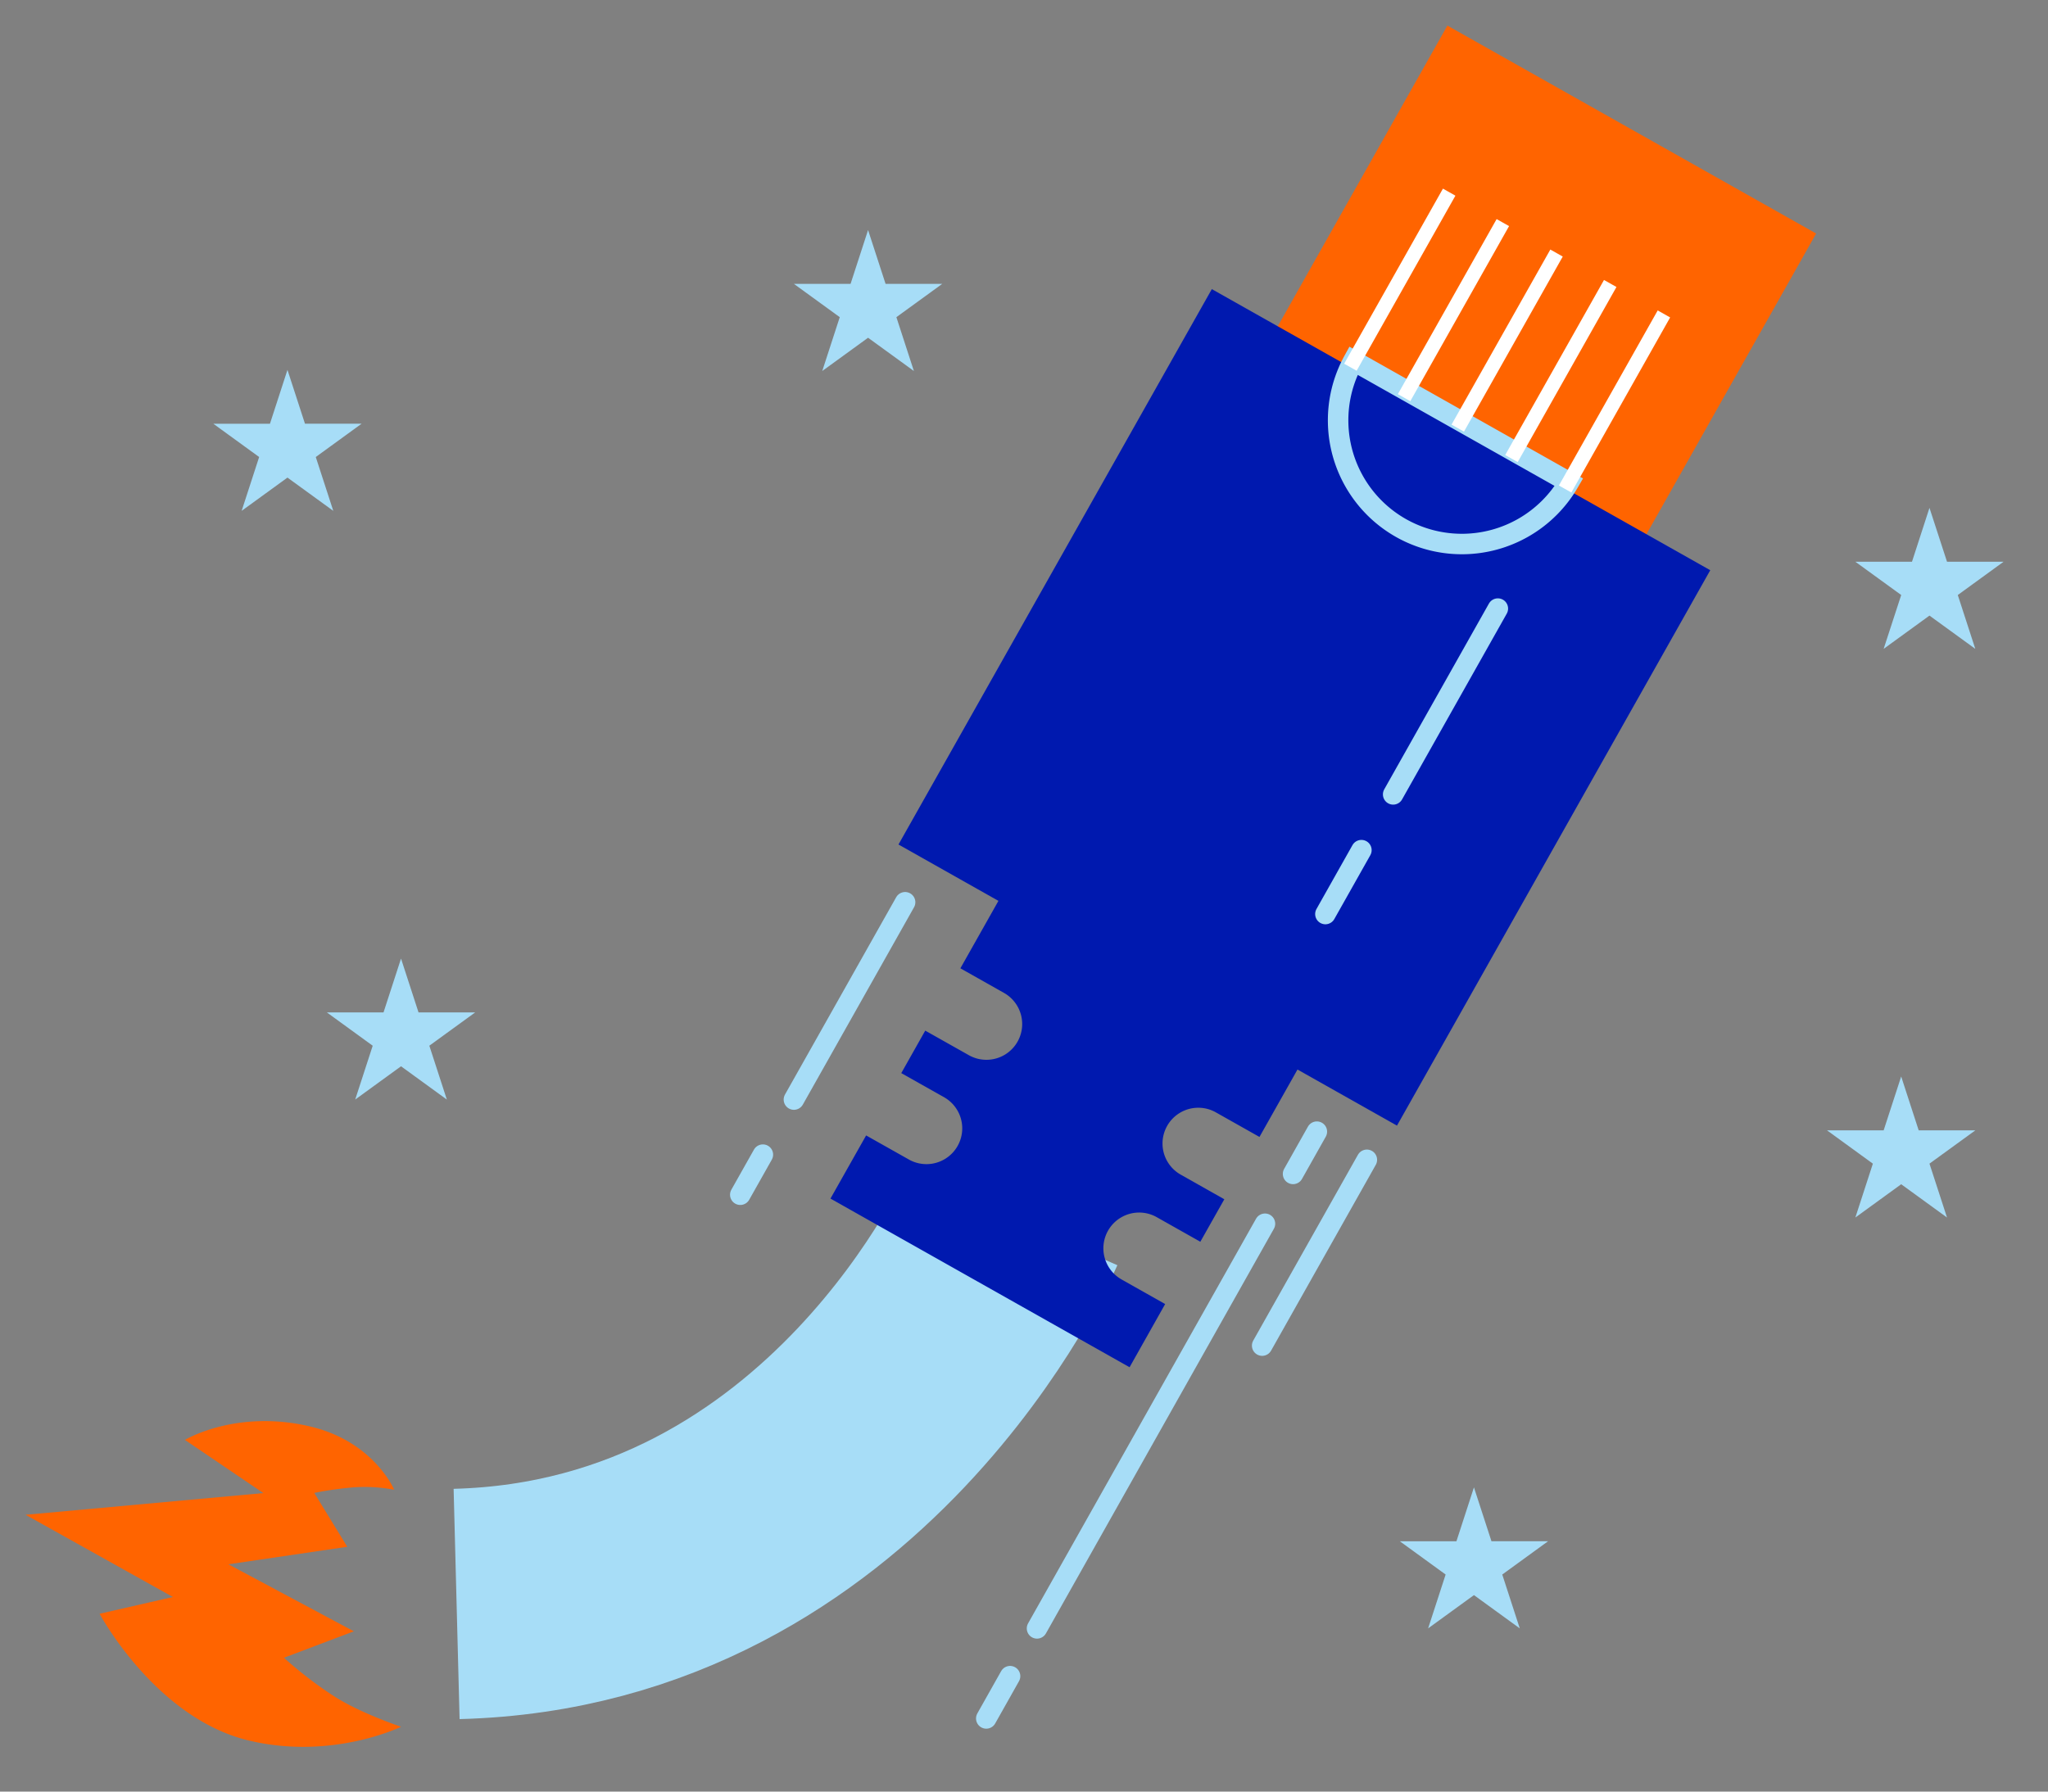 <svg xmlns="http://www.w3.org/2000/svg" width="80" height="70" viewBox="0 0 80 70">
    <rect x="0" y="0" width="80" height="70" fill="#808080" stroke="none"/>
    <g fill="none" fill-rule="evenodd">
        <path stroke="#A7DDF7" stroke-width="9" d="M39.523 47.633s-6.39 14.64-21.687 15.036"/>
        <path fill="#FF6400" d="M15.665 67.467s-1.57-.525-2.583-1.172c-1.126-.719-1.99-1.524-1.99-1.524l2.73-1.033-4.9-2.619 4.643-.684-1.289-2.104s.6-.135 1.514-.217a6.117 6.117 0 0 1 1.608.093s-.782-1.872-3.26-2.467c-2.905-.697-4.913.519-4.913.519l3.063 2.078L1 59.185l5.754 3.212-2.863.655s2.177 4.077 5.823 4.951c3.263.783 5.951-.536 5.951-.536M70.943 9.124L56.539 1l-7.381 13.087L63.56 22.21z"/>
        <path fill="#0019AF" d="M54.569 43.98L35.097 32.996l12.24-21.7 19.47 10.983z"/>
        <path fill="#0019AF" d="M43.812 49.99a1.396 1.396 0 1 1 1.372-2.434l1.704.961.937-1.66-1.703-.962a1.397 1.397 0 1 1 1.372-2.434l1.704.961 1.514-2.685-11.682-6.59-1.515 2.686 1.703.961a1.397 1.397 0 1 1-1.372 2.434l-1.704-.96-.936 1.66 1.703.96a1.398 1.398 0 0 1-1.372 2.435l-1.704-.96-1.393 2.467 11.684 6.59 1.39-2.469-1.702-.96zM61.288 18.843a4.834 4.834 0 0 1-8.42-4.75l8.42 4.75z"/>
        <path stroke="#A7DDF7" stroke-width=".8" d="M61.288 18.843a4.834 4.834 0 0 1-8.42-4.75l8.42 4.75z"/>
        <path fill="#FFF" d="M56.852 7.645l-3.858 6.84-.488-.274 3.859-6.841zM55.09 15.675l-.486-.275 3.858-6.84.486.274M61.045 10.024l-3.858 6.84-.487-.273 3.86-6.841zM63.143 11.213l-3.858 6.842-.488-.276 3.859-6.84zM65.24 12.403l-3.858 6.841-.487-.274 3.859-6.841z"/>
        <path stroke="#A7DDF7" stroke-linecap="round" stroke-width=".8" d="M35.356 35.252l-4.344 7.71M29.8 45.113l-.883 1.567M51.44 44.215l-.93 1.652M39.456 65.49l-.93 1.652M49.413 47.813l-8.905 15.811M53.18 33.216l-1.407 2.497M53.393 45.315l-4.09 7.26M58.51 23.778l-4.09 7.26"/>
        <path fill="#A7DDF7" d="M75.37 19.843l.685 2.104h2.211l-1.79 1.301.684 2.104-1.79-1.3-1.79 1.3.686-2.104-1.791-1.3h2.212zM74.265 42.06l.684 2.105h2.212l-1.791 1.3.685 2.105-1.79-1.3-1.79 1.3.684-2.104-1.79-1.301h2.211zM57.576 58.114l.684 2.104h2.212l-1.79 1.301.684 2.104-1.79-1.3-1.79 1.3.684-2.104-1.79-1.3h2.212zM33.909 8.988l.684 2.104h2.212l-1.79 1.3.684 2.104-1.79-1.3-1.79 1.3.684-2.104-1.79-1.3h2.212zM11.229 14.451l.684 2.104h2.212l-1.79 1.301.684 2.104-1.79-1.3-1.79 1.3.684-2.104-1.79-1.3h2.212zM15.665 37.453l.684 2.104h2.212l-1.79 1.3.684 2.105-1.79-1.301-1.79 1.3.684-2.103-1.79-1.301h2.212z"/>
    </g>
</svg>
